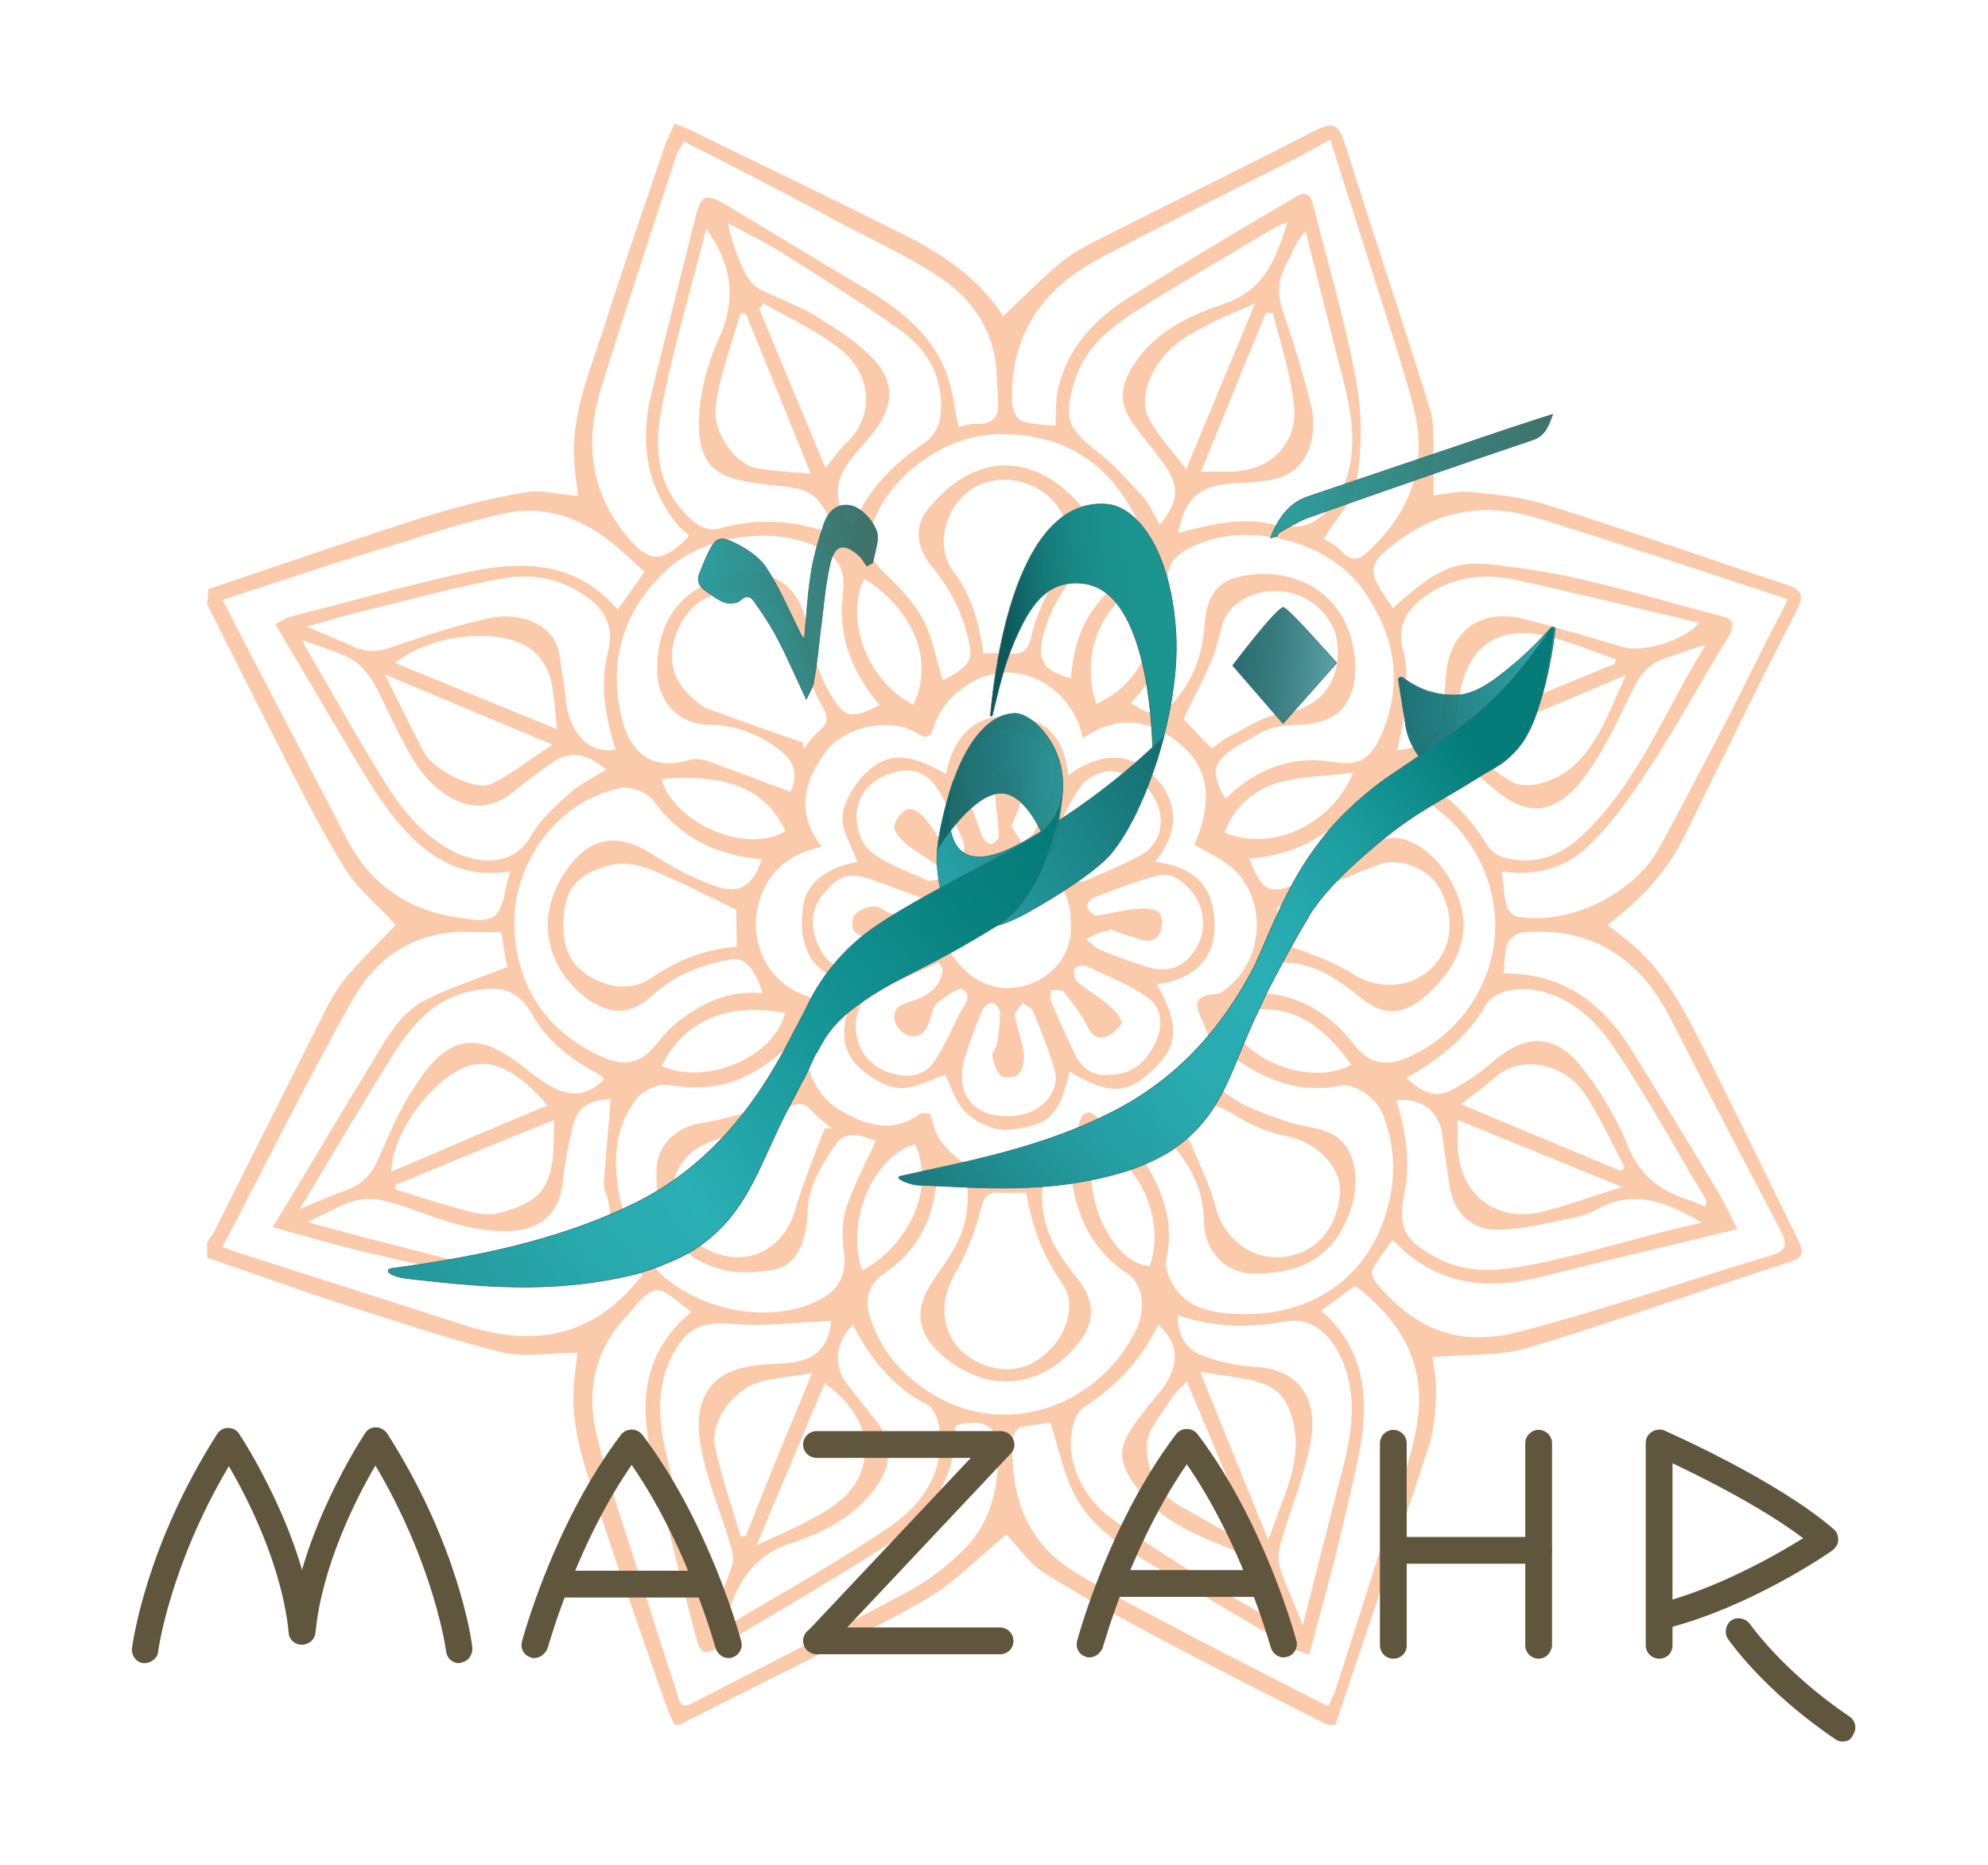 <?xml version="1.0" encoding="utf-8"?>
<!-- Generator: Adobe Illustrator 26.5.0, SVG Export Plug-In . SVG Version: 6.00 Build 0)  -->
<svg version="1.1" id="Layer_1" xmlns="http://www.w3.org/2000/svg" xmlns:xlink="http://www.w3.org/1999/xlink" x="0px" y="0px"
	 viewBox="0 0 311.9 292.6" style="enable-background:new 0 0 311.9 292.6;" xml:space="preserve">
<style type="text/css">
	.st0{fill:#FBCAAA;}
	.st1{fill:#5F563D;}
	.st2{opacity:0.95;fill:url(#SVGID_1_);stroke:#316E72;stroke-width:0.1;stroke-miterlimit:10;enable-background:new    ;}
	
		.st3{fill:url(#SVGID_00000084490823954755389110000000470796498596048316_);stroke:#316E72;stroke-width:0.1;stroke-miterlimit:10;}
	
		.st4{fill:url(#SVGID_00000092417183300073079690000017892652374039177869_);stroke:#316E72;stroke-width:0.1;stroke-miterlimit:10;}
	
		.st5{fill:url(#SVGID_00000098902181616881129790000017343532964028201125_);stroke:#316E72;stroke-width:0.1;stroke-miterlimit:10;}
	
		.st6{opacity:0.94;fill:url(#SVGID_00000052101414752346336360000015860709740283607698_);stroke:#256B71;stroke-width:0.1;stroke-miterlimit:10;enable-background:new    ;}
	
		.st7{fill:url(#SVGID_00000105388081640488736350000010930879709397109389_);stroke:#316E72;stroke-width:0.1;stroke-miterlimit:10;}
	
		.st8{fill:url(#SVGID_00000028295432863817806990000010468466989265256341_);stroke:#316E72;stroke-width:0.1;stroke-miterlimit:10;}
	
		.st9{opacity:0.95;fill:url(#SVGID_00000017506349902414017040000010245849829893764274_);stroke:#316E72;stroke-width:0.1;stroke-miterlimit:10;enable-background:new    ;}
	
		.st10{opacity:0.95;fill:url(#SVGID_00000131344209815917357400000014211686498457356951_);stroke:#316E72;stroke-width:0.1;stroke-miterlimit:10;enable-background:new    ;}
</style>
<g>
	<path class="st0" d="M148.4,121.4c1.3-6.3,5-9.9,11.7-8.9c4.7,0.7,7,4.1,7.5,9.1c4.8-3.4,9.5-4,13.6,0.3c3.8,4,3.8,8.7,0,13.3
		c5.1,0.6,8.5,2.9,9.2,7.8c0.9,6.6-2.2,10.5-8.9,11.4c3.6,6.4,3.4,9.6-0.6,13.4c-4,3.9-6.9,4-13.1,0.3c-1.7,7.6-3.7,8.4-9.3,9.1
		c-2.2,0.3-5.1-1-6.8-2.5c-1.7-1.5-2.4-4.2-3.4-6.1c-2.2,0.7-4.6,2.1-7,2.1c-2.1-0.1-4.4-1.4-6.1-2.9c-3.6-3-3.6-7.2-0.4-13.4
		c-7.3-1-9.7-5.5-8.8-12.3c0.5-3.5,3.6-6,8.5-6.9c-0.8-2.4-2.5-4.8-2.3-7.1c0.1-2.2,1.7-4.8,3.3-6.5
		C139.1,117.9,142.4,118,148.4,121.4 M168,144.6c0-5.8-3.9-9.6-9.6-9.8c-5.7-0.3-10.3,4.4-10.5,10.1c-0.1,5,5.1,10.2,10.1,10.1
		C163.4,155,168.5,150.8,168,144.6 M147.9,152c-0.2-0.3-0.4-0.6-0.6-1c-3.1,1.4-6.2,2.8-9.3,4.2c-2.9,1.3-4,3.7-3.7,6.6
		c0.4,3.3,2.3,5.6,5.4,6.5c2.5,0.8,5.2,0.7,6.9-1.8c1.5-2.3,2.7-4.9,3.9-7.4c0.6-1.3,2.3-2.8,0.5-3.9c-0.7-0.4-2.7,1.2-3.9,2.1
		c-0.5,0.3-0.7,1.1-0.9,1.8c-0.6,1.8-1.1,3.8-3.5,3.4c-0.9-0.2-2.1-1.4-2.3-2.3c-0.6-2.6,1.8-2.8,3.4-3.4
		C146,155.9,147.7,154.5,147.9,152 M158.7,129.6c0.6,0.9,1.2,1.9,1.7,2.9c0.8-0.9,1.8-1.6,2.2-2.6c1-2.2,1.5-4.6,2.5-6.7
		c1.3-2.7-0.2-5.8-2.4-7.4c-2.4-1.8-6.5-1.8-8.9-0.1c-2.6,1.9-3.6,4.5-2.6,7.4c0.9,2.7,1.9,5.4,2.9,8.1c0.2,0.5,0.9,1.2,1.3,1.2
		c0.5,0,1.3-0.8,1.3-1.2c0-1.9-0.4-3.9-0.5-5.8c-0.1-1.5,0-2.9-0.1-4.4c1.3,0.1,3.4-0.3,3.7,0.3c0.6,1.2,0.5,2.9,0.3,4.4
		C159.9,127,159.3,128.1,158.7,129.6 M164.2,133.6c1.5,1.4,2.6,1.6,3.6,0.1c1-1.6,2.1-3.2,3-4.9c1.3-2.4,2.6-3,4.2-1.3
		c0.7,0.7,1.4,2.1,1.1,2.7c-0.5,1-1.7,1.6-2.7,2.4c-1.6,1.2-3.3,2.2-4.8,3.5c-0.3,0.3-0.1,1.4,0.1,2c0.1,0.2,1.1,0.3,1.5,0.1
		c2.9-1.3,5.9-2.5,8.7-4c3-1.7,3.9-4.9,2.7-8c-1.3-3.2-4-4.9-7.1-5.2c-1.6-0.2-4,1-4.9,2.3C167.4,126.4,165.9,130.1,164.2,133.6
		 M174.1,145.7c-0.1,0.1-0.1,0.3-0.2,0.4c-0.3,0-0.6-0.1-0.9,0c-0.9,0.4-1.8,0.8-2.6,1.2c0.7,0.6,1.4,1.4,2.2,1.7
		c2.3,1,4.7,1.8,7.1,2.6c3.6,1.2,6.3,0.1,8.1-3.1c1.5-2.6,1.2-6.1-0.7-8.5c-1.5-1.8-3.3-3.3-5.7-2.6c-3.3,0.9-6.6,2.2-9.8,3.4
		c-0.5,0.2-1.2,1.1-1,1.5c0.2,0.6,1,1.4,1.5,1.3c2-0.2,3.9-0.8,5.9-1c1.3-0.1,2.9-0.2,3.8,0.5c0.6,0.5,0.7,2.5,0.1,3.4
		c-0.9,1.6-2.6,1.1-4.1,0.5C176.5,146.7,175.3,146.2,174.1,145.7 M158.3,175.1c4.7,0,8.3-3.7,7.1-7.5c-0.9-3-2.1-6-3.3-8.9
		c-0.2-0.6-1.1-0.9-1.6-1.4c-0.4,0.6-1.3,1.4-1.3,1.9c0.3,2,1.1,3.9,1.4,5.8c0.2,1.1-0.1,2.6-0.7,3.4c-0.4,0.6-2.3,0.8-2.8,0.4
		c-0.8-0.7-1.2-2-1.4-3.2c-0.1-0.5,0.6-1.2,0.7-1.8c0.3-1.6,0.5-3.3,0.5-5c0-0.5-0.8-1.5-1.2-1.5c-0.5,0-1.4,0.6-1.6,1.2
		c-1,2.3-1.8,4.7-2.6,7C149.6,171.3,152.4,175.2,158.3,175.1 M149.4,135.1l1.5-0.2c0.1-0.9,0.6-2,0.3-2.7c-0.9-2.4-2.2-4.7-3.3-7.1
		c-1.9-3.8-4.6-5.1-8.4-3.7c-2.9,1-4.9,3.3-5.1,6.2c-0.1,2,0.7,4.8,2.1,5.9c2.6,2.1,5.9,3.2,9,4.6c0.5,0.2,1.5,0,2-0.4
		c0.3-0.2,0.2-1.5-0.2-1.7c-1.6-1.3-3.4-2.2-5-3.5c-0.9-0.8-2.1-2-2-2.9c0.1-1,1.4-2.6,2.3-2.7c1-0.1,2.3,1.1,3,2.1
		C147,130.8,148.2,133,149.4,135.1 M146.4,141.5c-3.3-1.2-6.3-2.3-9.3-3.4c-3.8-1.3-5.3-1-7.9,2.1c-2,2.4-2.1,5.1-0.9,7.9
		c1.2,2.8,3.3,4.6,6.4,3.9c3.4-0.8,6.8-2.1,10.1-3.3c0.4-0.1,0.8-1.1,0.6-1.6c-0.1-0.4-0.9-1-1.4-1c-2.2,0.3-4.3,0.9-6.5,1.1
		c-1.1,0.1-2.5-0.3-3.4-1c-0.5-0.4-0.5-2.2,0-2.7c0.7-0.8,2-1.3,3.1-1.3c0.8-0.1,1.7,0.9,2.6,1.1
		C142.2,143.9,144.5,144.6,146.4,141.5 M174.1,168.6c3.6,0,6-2.1,7.5-5.8c1-2.6,0.3-5-1.5-6.3c-2.9-2.1-6.4-3.4-9.8-5
		c-0.4-0.2-1.6,0.1-1.7,0.5c-0.2,0.5-0.1,1.5,0.3,1.9c1.4,1.2,3.1,2.2,4.6,3.4c1,0.8,2.1,1.9,2.5,3c0.1,0.5-1.4,1.9-2.4,2.3
		c-1.9,0.7-2.6-0.8-3.4-2.3c-0.9-1.7-2.1-3.2-3.3-4.7c-0.3-0.4-1.3-0.2-2-0.3c0,0.6-0.3,1.3,0,1.8c1.2,2.8,2.4,5.5,3.7,8.2
		C169.7,167.6,171.5,168.9,174.1,168.6"/>
	<g>
		<path class="st0" d="M32.7,92.4c11.4-3.8,22.8-7.8,34.2-11.4c5.1-1.6,10.4-2.9,15.7-3.8c2.5-0.4,5.2,0.4,8.1,0.6
			c-0.3-2.2-0.5-3.8-0.6-5.5c-0.5-7.6,2.6-14.4,4.8-21.4c3-9.4,6.2-18.6,9.4-28c0.4-1.2,1-2.2,1.5-3.5c0.8,0.3,1.5,0.5,2.1,0.8
			c11.3,5.5,22.7,11,33.9,16.6c6.2,3.1,11.9,7,15.6,12.8c3.1-2.9,5.9-5.8,8.9-8.3c1.6-1.4,3.5-2.4,5.4-3.4
			c11.6-5.9,23.3-11.6,34.8-17.5c2.4-1.2,3.5-1,4.4,1.8c4.4,14,9.1,28,13.5,42.1c0.7,2.4,0.4,5.1,0.5,7.6c0.1,1.8,0,3.5,0,5.8
			c2.2-0.2,4.2-0.8,6.2-0.5c3.9,0.4,7.9,0.8,11.6,2c12.7,4,25.2,8.4,37.8,12.6c2.6,0.9,2.4,2,1.2,4.3c-5.9,11.5-11.5,23-17.2,34.6
			c-2.7,5.6-6.7,10.2-12.3,14.4c1.1,0.8,2.1,1.6,3.1,2.4c5.3,4.2,8.5,10.1,11.5,16c5.2,10.3,10.2,20.7,15.3,31
			c0.9,1.9,0.9,2.8-1.4,3.5c-13.7,4.4-27.2,9.3-40.9,13.4c-4.6,1.4-9.7,1-15,1.5c0.1,1.4,0.6,3.7,0.5,5.9c-0.1,2.7-0.3,5.5-1.1,8
			c-4.8,14.6-9.8,29.2-14.7,43.8h-1.2c-8.1-4.1-16.2-8.2-24.2-12.4c-6.8-3.6-13.6-7.3-20.2-11.4c-2.5-1.6-4.3-4.3-6-6.1
			c-4.1,3.4-7.6,7-11.7,9.6c-5.5,3.4-11.4,6.1-17.2,9c-7.5,3.8-15,7.5-22.5,11.3h-0.6c-0.5-0.9-1-1.8-1.3-2.8
			c-3.5-10.1-7.1-20.1-10.4-30.3c-2.1-6.4-4.6-12.8-4.2-19.7c0.1-1.9,0.4-3.7,0.6-5.6c-4.3,0-8.4,0.8-12-0.1
			c-8.4-2.1-16.6-4.9-24.8-7.5c-7.1-2.3-14.2-4.9-21.3-7.3v-2.4c0.4-0.6,0.9-1.2,1.2-1.9c5.7-11.3,11.4-22.7,17.1-34
			c1-2.1,2.2-4.1,3.7-5.9c2.4-2.8,5-5.3,7.6-8c-2.8-3.1-6.1-5.7-8.2-9.2c-3.9-6.4-7.3-13.2-10.7-19.9c-3.6-7-7.1-14.1-10.7-21.2
			L32.7,92.4L32.7,92.4z M128.9,132.8c-3.9,1-6.6,2.4-8.6,5.8c-3.9,6.9-0.9,15.5,6.7,17.8c0.5,0.2,1,1.8,0.8,2.5
			c-0.2,1.2-1.5,2.2-1.5,3.3c-0.2,4.8,1.3,9.4,5.4,11.9c3.7,2.2,8.2,3.9,12.5,0.7c0.4-0.3,1.3-0.1,1.7-0.1c0.6,1.6,0.8,3.1,1.6,4.2
			c3.1,4.1,7.5,6.1,12.5,5.1c4.2-0.9,8.2-2.8,9.3-7.7c0.3-1.5,1.3-2.3,2.4-1.4c2.8,2.4,5.9,1.6,8.9,0.9c6-1.4,10.9-9.7,8.4-14.9
			c-1.5-3.1-2.2-4.7,2-5c0.4,0,0.7-0.3,1-0.5c6.1-4.3,7-13.7,1.7-18.9c-1.7-1.7-4.2-2.7-6.3-4c2.8-6.5,2.4-11.6-1.8-15.4
			c-4.7-4.2-10.1-5.2-15.7-1.3c-1.2-5.8-6-10-11.4-10.3c-5-0.3-10.6,3.7-12,8.6c-0.5,1.5-1.2,1.9-2.5,1c-4.3-2.8-11.9-1.1-14.7,3.2
			C126.1,122.8,124.8,127.5,128.9,132.8 M207.7,84.5c0.7,0.5,1.9,1,2.7,1.9c1.7,1.9,3,1.4,4.6-0.2c6.1-5.9,8.9-12.9,7-21.3
			c-0.8-3.5-1.9-6.9-2.9-10.3c-3.4-10.7-6.8-21.4-10.4-32.7c-2,1.1-3.6,2-5.3,2.9c-10.3,5.2-20.6,10.3-30.8,15.7
			c-9.1,4.8-14.2,12.1-13.8,22.7c0,1,0.7,2.5,1.4,2.8c1.6,0.6,3.5,0.6,5.4,0.8c0.1-2.1,0-4,0.4-5.8c1.5-6.5,5.7-10.9,11.1-14.3
			c8.7-5.5,17.5-10.7,26.3-15.9c1.7-1,2.3,0,2.7,1.6c2.3,9.2,5,18.2,6.7,27.5c0.9,5,0.9,10.3,0.1,15.3
			C212.4,78.5,209.7,81.3,207.7,84.5 M280.5,94c-13.4-4.4-26.3-8.7-39.2-12.7c-7.7-2.4-15-1.5-21.7,3.4c-4.9,3.6-5.3,4.7-1.8,9.6
			c0.3,0.4,0.5,0.7,0.7,1.1c8.9-8,11-7.5,19.8-6.3c10.8,1.4,21.4,4.9,32,7.6c1.8,0.5,1.9,1.6,0.8,3.3c-4.2,6.8-8,13.9-12.4,20.6
			c-2.8,4.3-5.8,8.6-9.5,12.1c-3.5,3.5-8.4,4.8-13.6,4c0.3,2.1,0.3,3.8,0.8,5.5c0.2,0.6,1,1.5,1.7,1.6c8.2,1.4,18.3-3.6,22.3-10.9
			c3.5-6.5,6.9-13,10.3-19.5c2.6-5.1,5.1-10.2,7.7-15.3C279.1,96.8,279.8,95.5,280.5,94 M205.4,259.6c-1.2-0.5-1.8-0.6-2.4-0.9
			c-7.4-4.4-14.8-8.7-22.2-13.2c-4.8-2.9-9.7-6-12.3-11.2c-1.7-3.3-2.4-7.1-3.7-11.1c-1.1,0.2-3,0.3-4.7,0.7c-0.5,0.1-1.2,1-1.2,1.6
			c-0.5,8.6,1.8,16.1,9.4,20.9c6,3.8,12.3,6.9,18.5,10.2c7.1,3.7,14.2,7.3,21.6,11.1c0.5-1.2,1-2.1,1.3-3.1
			c2.8-8.7,5.6-17.4,8.3-26.2c1.7-5.4,3.9-10.8,4.5-16.4c1-8.5-3.1-15.2-9.9-20.3c-1.7,1.2-3.4,2.5-5.3,3.9c7,6.2,7.6,14.1,5.9,22.5
			c-1.1,5.4-2.4,10.7-3.7,16.1C208.2,249.3,206.8,254.3,205.4,259.6 M34.9,94.1c6.6,12.8,13.1,25.1,19.5,37.5
			c3.7,7.1,9.5,11.1,17.2,12.3c6.2,1,6.8,0.5,8-5.6c0.1-0.4,0.2-0.8,0.5-1.6c-8,1.3-13.5-2.6-18-8.1c-2.6-3.2-4.7-6.8-6.9-10.4
			c-4-6.7-7.9-13.4-12-20.3c1-0.5,1.7-1,2.5-1.2c9.1-2.3,18.2-4.9,27.4-6.9c8.7-1.9,17.1-1.9,23.8,5.8c1.4-1.9,2.7-3.7,4.2-5.9
			c-2-1.8-3.8-3.6-5.8-5.1c-4.7-3.6-10.2-5.3-16-4.1c-5.9,1.3-11.7,3.1-17.5,5C53,88.1,44.2,91.1,34.9,94.1 M107.3,22.2
			c-0.5,0.9-0.9,1.4-1.1,1.9c-4,12.3-8.1,24.5-11.9,36.8c-2.3,7.5-2,14.8,2.8,21.6c4.2,5.8,6.4,6.3,10.8,1.8
			c0.1-0.1,0.2-0.3,0.2-0.3c-0.7-0.6-1.4-1.2-1.9-1.8c-4.9-6.1-5.8-13.1-4-20.5c2.3-9.1,4.5-18.1,6.8-27.2c1-4.1,1.6-4.3,5.2-2.2
			c7.1,4.3,14.2,8.6,21.3,12.8c5.5,3.3,10.5,7.1,12.9,13.2c1.1,2.7,1.3,5.7,2,8.7c0.9-0.2,1.8-0.6,2.8-0.5c2.1,0.1,3.4-0.7,3.4-2.9
			c0-1.4-0.2-2.8-0.2-4.2c-0.1-7-3.5-12.3-9.1-16c-5-3.3-10.5-5.8-15.8-8.6C123.6,30.5,115.6,26.4,107.3,22.2 M42.8,192.5
			c5.3-8.7,10.1-16.9,15-24.9c2.5-4,4.6-8.6,9.1-10.8c4-2,8.4-3.4,12.7-5.1c-0.3-1.3-0.6-3.4-1-5.5c-1.6,0-2.9,0.1-4.1,0
			c-8.6-0.5-15.1,3.4-19.1,10.5c-7.2,12.7-13.6,25.8-20.5,38.9c0.9,0.3,1.7,0.7,2.5,0.9c11.7,3.8,23.5,7.5,35.2,11.3
			c11.9,3.9,21,1.5,28.2-7.8c-0.8-1.2-1.7-2.5-2.4-3.8c-1-1.8-1.9-1.8-3.3-0.3c-5.1,5.6-11.6,6.2-18.5,4.8
			c-6.3-1.3-12.6-2.7-18.9-4.2C52.9,195.4,48.2,194,42.8,192.5 M108.5,205.8c-2-1.3-4-3.6-5.6-3.4c-1.8,0.3-3.4,2.8-4.9,4.4
			c-4.8,5.2-6,11.6-4.4,18.2c1.7,7.3,4.3,14.4,6.5,21.5c2,6.3,4,12.7,6.1,19c0.3,1,0.4,2.8,2.4,1.7c11.3-5.9,22.8-11.6,34-17.6
			c3.1-1.7,6-3.9,8.5-6.4c3.8-3.7,5.3-8.5,5.5-13.9c0.3-5.2-1.3-7-6.7-5.7c0.2,8.4-4.1,14.4-10.8,18.8c-8.3,5.4-17,10.3-25.5,15.5
			c-3.2,2-3.7,1.8-4.6-1.8c-1.4-5.4-2.8-10.8-4.1-16.2c-1.3-5.4-2.9-10.9-3.5-16.4C100.7,216.7,102.7,210.5,108.5,205.8
			 M218.5,194.5c-1.2,1.7-2.3,3-3.1,4.5c-0.3,0.5,0,1.6,0.3,2c6,7.2,12.6,10.5,22.7,7.9c13.2-3.4,26.1-8,39.3-11.9
			c2.7-0.8,2.8-1.8,1.6-4.1c-5.8-11-11.6-22.1-17.3-33.3c-4.6-9.1-12.3-14.4-23.3-13.3c-0.8,0.1-1.9,1-2.2,1.7
			c-0.5,1.4-0.4,3-0.6,4.7c9.1-0.1,15.4,4.5,20,11.9c4.6,7.4,9.1,14.8,13.6,22.3c1.1,1.8,1.9,3.7,3.1,5.9
			c-10.6,2.6-20.5,4.9-30.4,7.4C233.3,202.5,225.3,201.7,218.5,194.5 M147.7,183.2c-0.3,0.9-0.7,1.8-0.8,2.7
			c-0.7,5.8-3.2,10.5-8.1,13.8c-2.5,1.7-3.2,4.1-2.3,6.9c1.4,4.4,3.9,7.8,7.6,10.6c12.3,9.4,28.1,3.8,34.1-8.5
			c1.7-3.4,1.1-7.3-1.3-8.9c-5.9-3.9-8.4-9.7-8.9-16.5c-4.5,1.4-4.9,2.6-4.3,6.9c0.6,4.3,3,7.4,5.5,10.6c2.4,3,2.6,6.2,0.6,9.1
			c-5.5,7.7-14.2,9-21.4,3.2c-4.7-3.8-5.2-7.7-1.7-12.7c2.3-3.2,4.6-6.4,5-10.6C152.1,185.7,152,185,147.7,183.2 M123.3,164.5
			c-6.8,6-12,6.7-18.6,5.7c-1.4-0.2-3.6,0.8-4.6,1.9c-2.8,3.3-3.7,7.6-3.4,11.7c0.3,5,1.9,9.7,5.1,13.9c5.6,7.6,19.1,10.7,27.3,5.9
			c2.9-1.7,3.7-4.1,3.3-7.3c-0.3-2.2-0.3-4.6,0.3-6.6c1.2-3.7,3.1-7.2,4.7-10.7c-3-1.3-5-1.3-6.3,0.5c-2.2,3.3-4.3,6.5-4.4,10.8
			c-0.2,5.5-2.3,8.6-6,9c-2.2,0.3-4.6,0.5-6.8,0c-3.4-0.8-6.5-2.3-8.5-5.5c-2.1-3.2-2.5-6.6-2.4-10.3c0.1-3.9,3.1-6.7,6.9-7.3
			c3.7-0.6,7.4-1.6,10.7-3.2C125,171.1,125.2,169.6,123.3,164.5 M119.7,155.8c-1.5-4.2-2.9-5.6-5-5.3c-4.6,0.8-8.8,2.4-12.4,5.7
			c-3.2,2.9-6.1,3-9.4,1c-5.9-3.8-9.7-11.8-4.5-20c3.8-6,8.5-6.9,14.4-2.9c2.9,1.9,6.1,3.5,9.4,4.7c3.9,1.4,6-0.1,7.3-4.2
			c-7-0.6-12.7-3.3-17-9.2c-0.9-1.3-3.5-2.3-5.1-2c-10.8,2.3-17.1,12.7-16.7,22c0.4,9.3,5.1,16.4,14,20.3c2.7,1.2,5.3,1.1,7.5-1.2
			c1.4-1.6,2.7-3.4,4.4-4.6C110.4,157.2,114.5,155.3,119.7,155.8 M147.9,106.7c3.7-1.8,4.6-3,4.3-5c-0.8-4.8-2.8-8.9-5.9-12.7
			c-2.7-3.3-2.8-6.5-0.8-9c6.9-8.7,16.1-9.5,23.7-1.1c2.5,2.8,2.6,6.1,0.6,9.3c-1.9,2.9-4.1,5.7-5.3,8.9c-2.3,6.1-1.3,8,3.5,9.3
			c0.7-7.3,2.7-11,8.3-15.9c3.2-2.7,4-5.1,2-9.2c-4.5-8.9-11.6-13.3-21.6-13.2c-8.4,0.1-17.3,6.5-19.9,14.4
			c-1.1,3.5-0.3,5.3,2.4,7.8c2.2,2.1,4.4,4.5,5.8,7.2C146.4,100.3,146.9,103.6,147.9,106.7 M192.1,164.8c-2.1,4.6-2,5.5,2.3,8.1
			c2.3,1.3,4.9,2.1,7.4,3c2.6,0.9,5.7,0.9,7.8,2.4c3.5,2.3,3.9,8,1.8,12.8c-2.7,6.4-7.6,8.6-14.4,8.7c-5.1,0.1-8.1-4.1-8.1-8
			c0-3.9-1.3-7.4-3.6-10.5c-2.4-3.4-3.9-3.8-7.6-1.7c3.9,5.3,6.8,10.9,5.3,18c-0.3,1.2,0.4,2.9,1.1,4.1c2.3,3.7,6.4,4.3,10.1,4.4
			c9.2,0.5,18.4-3.7,22.4-13.4c2.4-5.9,2.7-11.9,0.4-17.8c-1-2.7-4.5-5-6.7-4.6C203.4,171.7,197.6,169.1,192.1,164.8 M138,110.6
			c-4.2-5-6.5-10.5-5.8-17c0.5-4.1-0.3-6-4-7.8c-7.1-3.4-18-1.7-23.7,3.7c-6.5,6.1-8.9,13.6-7.2,22.1c1,5.3,4,9.7,10.9,7.6
			c0.8-0.2,1.8-0.1,2.6,0.1c4.4,1.6,8.7,3.2,13.2,4.9c1.1-2.1,1-4.4-1.5-6.4c-3.3-2.6-7-4.1-11.2-4.1c-5.3-0.1-8.1-4.1-8.2-8.3
			c-0.1-8.2,3.9-13.6,12.4-15.3c5.5-1.1,9.8,1.9,10.9,7.2c0.8,3.8,1.7,7.8,3.6,11.1C132.4,112.6,133.3,113,138,110.6 M196.1,155.7
			c6.8-0.1,12.2,2.8,16.3,8.1c2.4,3.2,5.1,3.4,7.9,2.3c8.1-3.2,13.5-10.9,14.2-19c0.9-10.5-5.8-19.7-13.5-22.7
			c-1.7-0.7-4-0.9-5.7-0.4c-1.5,0.5-2.6,2.3-3.9,3.6c-4.2,4.4-9.3,6.6-15.4,7.1c1.8,4.6,2.8,5.5,6.3,4.4c3.3-1,6.6-2.6,9.6-4.4
			c2.6-1.6,4.8-3.9,8.1-3.1c5.8,1.5,10.4,9.4,9.5,15.1c-0.6,3.9-2.9,6.9-5.8,9.5c-3.3,3-6.6,3.3-10.1,0.4c-3.6-2.9-7.2-5.5-12.1-5.6
			C198.3,150.8,196.7,151.8,196.1,155.7 M177.4,110.3c3.9,2.5,5.1,2.1,7.7-1.3c2.5-3.3,3.6-6.9,3.9-11c0.2-3.2,1.2-6.4,4.9-7.4
			c8.3-2.2,18,1.9,18.7,13.3c0.3,5.8-2.2,9.7-9,9.8c-2.1,0-4.4,0.4-6.1,1.4c-6,3.4-8.6,4.5-5.3,10.1c0.2-0.1,0.4-0.2,0.5-0.3
			c4.6-4.3,9.9-6.4,16.3-5.4c4.1,0.7,6-0.3,7.7-4.2c3.5-8.1,2.2-15.6-2.8-22.7c-5.4-7.7-17.2-10.4-25-7.6c-5.5,2-6.4,3.9-5.4,9.8
			c0.2,1.1,0,2.3-0.2,3.5C182.6,102.8,180.8,106.8,177.4,110.3 M96.6,117.6c-1.7-5.2-2.5-10.2-1.2-15.4c0.8-3.2,0-5.9-2.6-8
			c-4.2-3.4-9.1-4.4-14.3-3.4c-6.6,1.2-13.1,3-19.7,4.6c-3.4,0.8-6.8,1.8-10.7,2.9c2.8,1.2,4.9,2,7,3c1.9,0.9,3.7,1.1,5.8,0.4
			c5.4-1.8,10.8-3.7,16.3-4.8c3.9-0.8,9.9,0.7,10.6,6c0.3,2.4,0.8,4.8,1,7.1C89.2,114.2,91.9,118.4,96.6,117.6 M204.4,254.9
			c2.2-8.6,4.1-16.2,6.1-23.9c1.5-5.7,2.5-11.4,0.3-17.1c-1.5-3.7-4.3-7.4-9.1-6.6c-5.7,1-11.3,1-16.9-1c-0.1,3.1,1.2,5.3,3.7,6.3
			c2.6,1,5.4,1.6,8.1,1.8c7.3,0.3,10.3,5,9,12c-1,5.2-3.1,10.3-4.6,15.4c-0.4,1.3-0.6,2.9-0.2,4.1
			C201.7,248.7,203,251.3,204.4,254.9 M130.4,207.2c-5.1,0.2-10.2,0.9-15.1,0.5c-4.8-0.4-7.3,0.3-9.6,4.5
			c-2.7,4.9-2.5,10.2-1.3,15.3c2,8.8,4.2,17.6,6.4,26.4c0.3,0,0.5,0,0.8,0c1.1-2.8,2.4-5.6,3.3-8.5c0.3-1-0.1-2.3-0.4-3.4
			c-1.5-5-3.6-9.8-4.5-14.9c-1.2-6.2,0.4-11.1,6.7-12.6c2.2-0.5,4.6-0.5,7-0.7C128,213.4,130,211.3,130.4,207.2 M47,189.7
			c3-1.3,5.3-2.3,7.6-3.1c2.3-0.9,3.7-2.4,4.7-4.7c1.8-4,3.5-8.2,6-11.8c2.3-3.4,5.2-7.2,10-6.4c2.6,0.5,5.2,2.4,7.4,4.1
			c4.6,3.8,8.3,5.3,12,1.6c-0.1-0.2-0.1-0.4-0.2-0.5c-0.5-0.3-1-0.7-1.5-0.9c-3.9-2.2-7.4-5-9.6-9c-2.7-4.7-6.3-4.2-10-3.4
			c-5.5,1.3-8.9,5.4-11.7,9.8C56.8,173.2,52.2,181.1,47,189.7 M182,82.3c2.8-3.5,3.1-5.8,0.9-9.1c-1.4-2.1-3.1-4-4.6-6
			c-2.7-3.4-2.8-6.2-0.6-9.7c3.4-5.5,8.9-8,14.5-9.9c6.3-2.2,8-7.1,9.8-12.8c-1.1,0.5-1.8,0.8-2.5,1.2c-7,4.2-14.1,8.3-21.1,12.7
			c-4.3,2.7-8.2,5.9-9.8,11.1c-1.8,5.7-1.1,7.5,3.5,11c2.6,2,4.8,4.5,7,6.9C180.3,78.9,181,80.7,182,82.3 M267.6,189.3
			c0-0.5,0.2-0.8,0.1-1c-4.8-8-9.3-16.3-14.5-24c-2.7-4-6.3-7.5-11.4-8.8c-3.4-0.8-7.3-0.2-8.7,2.2c-3,5.1-7.4,8.6-12.5,11.4
			c3.1,2.7,4.9,3.2,7.7,1.6c1.9-1.1,3.8-2.3,5.5-3.8c5.2-4.6,9.8-5,14.1,0.2c3.1,3.8,5.7,8.3,7.6,12.9c1.9,4.6,5.2,6.9,9.6,8.3
			C265.8,188.5,266.6,188.9,267.6,189.3 M219.2,117.7c4.6-0.6,6.2-1.8,7-5.8c0.3-1.7,0.5-3.4,0.6-5.2c0.3-7.4,5.2-11.4,12.3-9.6
			c5.2,1.3,10.4,2.9,15.5,4.4c3.1,0.9,9.5-0.9,12-3.8c-9.8-2.3-19.4-4.7-29.1-6.8c-4.7-1-9.4-0.4-13.4,2.3c-3,2-5.2,4.6-3.9,9.1
			c0.8,2.9,0.3,6.3,0.1,9.5C220.2,113.7,219.6,115.6,219.2,117.7 M184.9,83.6c0.9-0.2,1.4-0.4,1.9-0.5c4.1-1,8.2-1.9,12.6-0.9
			c2,0.5,4.7,0.7,6.4-0.2c2.9-1.6,4.8-4.5,5.7-7.8c1.5-5.6,0.2-11-1.2-16.3c-1.8-7.2-3.7-14.5-5.5-21.7c-1.6,2-2.4,4.1-3.4,6.1
			c-1,2.2-0.9,4.3-0.1,6.6c1.7,5,3.3,10.1,4.5,15.2c0.9,4.2-0.5,9.4-5,10.8c-2.2,0.7-4.6,0.8-6.9,0.9
			C188.4,76,185.8,78.1,184.9,83.6 M181.7,207.8c-2.6,5.5-6.6,9.7-11.7,13c-0.8,0.5-1.4,1.7-1.6,2.7c-1.6,5.5,1.7,11.5,5.7,14.5
			c5.4,4,11.2,7.5,16.9,11.1c3.5,2.2,7.2,4.1,11.2,6.4c-0.8-2.2-1.3-3.8-1.9-5.4c-1.2-3.3-3.1-5.5-6.7-6.9c-5.3-2.2-11-4.2-14.7-9.1
			c-3.3-4.3-3.9-6.5-0.9-10.7c1.4-2,3-3.8,4.5-5.7C184.5,214.8,185.6,211.2,181.7,207.8 M133.9,82.5c2.3-6.1,6.6-9.9,11.5-13.3
			c1-0.7,1.9-2.3,2.1-3.6c0.8-6-1.8-10.7-6.5-14c-5.8-4.1-11.9-7.9-17.9-11.7c-2.9-1.8-5.9-3.3-8.9-4.9c0.6,2.9,1.5,5.4,2.7,7.8
			c0.5,1,1.3,2,2.2,2.5c2.8,1.5,5.9,2.5,8.6,4.1c3.2,2,6.5,4,9.1,6.7c3.6,3.6,3.5,7.4,0.4,11.5c-1,1.3-2.1,2.5-3.2,3.8
			C130.7,75.3,130.5,79.1,133.9,82.5 M220,121.1c6.1,2.3,10.2,6.4,13.4,11.6c0.5,0.7,1.4,1.4,2.2,1.7c5.1,1.6,9.4-0.2,12.9-3.6
			c8.7-8.3,12.8-19.6,19.1-29.6c-2.2,0.5-4.2,1.4-6.2,2c-2.6,0.8-4,2.5-5.2,4.9c-2.3,4.7-4.5,9.7-7.7,13.9
			c-3.4,4.5-7.5,6.7-12.9,2.7c-1.2-0.9-2.4-1.9-3.6-3C227.7,117.7,224.9,117.4,220,121.1 M47.5,100.4c0.3,0.7,0.3,1,0.5,1.2
			c4.1,7,8,14.1,12.3,21c2.9,4.6,6.3,8.9,11.5,11.3c4,1.8,9.1,1.7,11.6-2.9c1.4-2.5,3.7-4.5,5.9-6.5c1.7-1.5,3.8-2.5,5.8-3.8
			c-2.8-2.3-5.4-3.2-8.4-1.1c-2,1.4-4.1,2.9-6,4.5c-3.4,2.8-6.9,3-10.5,0.7c-4.4-2.7-6.3-7.2-8.5-11.5c-1.6-3.1-2.8-6.6-5.2-8.9
			C54.3,102.4,50.8,101.8,47.5,100.4 M267,191.8c-5.6-3.3-10.9-5.4-16.8-1.9c-1.4,0.8-3.1,1.1-4.7,1.4c-3.3,0.7-6.6,1.5-10,1.6
			c-4.6,0.2-7.4-2.5-8.1-7c-0.4-2.8-0.8-5.6-1.2-8.3c-0.5-3.3-3.5-5.5-7.1-5c1.4,4.9,2.3,9.7,1.2,14.8c-1.1,5.3,0.3,7.4,5.1,9.9
			c4.6,2.5,9.6,2.1,14.3,1.2c7.5-1.4,14.8-3.6,22.1-5.5C263.5,192.6,265.2,192.2,267,191.8 M130.4,83.7c0.3-0.2,0.6-0.5,0.8-0.7
			c-1.3-1.9-2.2-4.4-4-5.5c-1.9-1.2-4.6-1.2-7-1.5c-6.9-0.8-11-2-10.5-10.7c0.2-4.1,1.3-8.3,3-12c2.9-6.3,2.2-11.8-1.9-17.4
			c-2.4,9.5-5.2,18.8-7,28.2c-1,5.1-1,10.8,2.8,15.4c1.6,2,3.7,4.1,6.3,3.4C118.9,81.2,124.7,81.6,130.4,83.7 M133.8,207.8
			c-2.9,3-3.1,6.6-0.7,9.6c1.5,1.9,3,3.8,4.5,5.7c1.7,2.2,2.7,5.9,0.3,9.5c-3.3,5-8.3,7.7-13.6,9.4c-6.6,2.1-9,6.9-10.6,13
			c0.4-0.1,0.7-0.1,0.9-0.3c8.3-4.9,16.7-9.6,24.7-15c3.6-2.4,6.8-5.7,7.9-10.5c0.7-3.3,0.3-7.8-1.8-8.9
			C140.1,217.6,136.6,213.2,133.8,207.8 M48.2,191.7c4.8,1.3,8.8,2.4,12.8,3.4c7.9,1.9,15.6,4.7,24,3.9c3.9-0.4,7-2.1,9.5-5.3
			c1.9-2.4,1.2-4.6,0.4-7c-0.2-0.6-0.2-1.4-0.1-2c0.3-4.1,0.7-8.1,1-12.3c-2.5,0.1-5,0.8-5.8,3.8c-0.8,3.1-1.4,6.2-1.7,9.3
			c-0.6,4.8-3.4,7.4-8.2,7.6c-5.1,0.2-9.7-1.3-14.4-3c-2.8-1-5.8-2.2-8.5-2C54.4,188.3,51.7,190.2,48.2,191.7 M161,187.1
			c-1.5,0-2.8,0.1-4.1,0c-1.8-0.1-2.5,0.4-3,2.5c-0.9,3.6-2.3,7.1-4.1,10.3c-3.2,5.4-1.6,11.6,4.1,14c4,1.7,8.1,1.1,11.4-2.8
			c2.3-2.7,3.4-6.9,1.4-9.7C163.7,197.2,161.9,192.5,161,187.1 M126,116.5c0,0.3,0.1,0.7,0.1,1c0.8-1,1.5-2.1,2.5-2.9
			c1.5-1.3,1.3-2.2,0.3-4c-1.9-3.4-3.1-7.2-4.5-10.8c-0.3-0.7-0.3-1.6-0.7-2.2c-2.1-3.1-4.9-5-8.9-4.8c-4.5,0.3-7.3,2.7-8.8,6.9
			c-1.3,3.8-0.4,7.1,2.5,9.7c0.8,0.7,1.6,1.4,2.6,1.8C116.2,113.1,121.1,114.8,126,116.5 M190.1,117.4c0.9-0.6,1.7-1.3,2.6-1.8
			c2.7-1.3,5.3-3.2,8.1-3.6c6.8-0.8,9.9-5.7,8.9-11.8c-0.6-3.5-3.9-6.6-7.7-7.3c-4.9-0.9-9,1.6-10.1,4.7c-0.6,1.8-0.9,3.7-1.6,5.5
			c-1.4,3.3-3.1,6.5-4.6,9.7C187.1,114.3,188.5,115.8,190.1,117.4 M115.5,142.7c-4.7-2.3-9-4.5-13.4-6.3c-1.9-0.8-4.4-1.2-6.3-0.7
			c-5.8,1.5-7.5,4.2-7.4,10.1c0.1,3.5,1.6,6.1,4.7,7.7c3,1.6,6.3,1.8,9.1-0.1c4.1-2.8,8.4-4.5,13.4-4.9L115.5,142.7L115.5,142.7z
			 M154.3,102.5c1.4,0,2.8-0.1,4.1,0c2.4,0.3,3-0.8,3.5-3c0.7-3,2.1-5.9,3.6-8.7c1.9-3.5,3-6.8,0.9-10.6c-2.5-4.5-9-6.4-13.6-3.7
			c-4.4,2.6-6.3,9.2-3.2,13.2C152.5,93.5,153.6,97.7,154.3,102.5 M129.4,177c0.4,0,0.7,0,1.1,0c-1-0.8-2.1-1.6-2.9-2.5
			c-1.4-1.7-2.5-1.6-4.4-0.5c-3,1.7-6.2,2.8-9.4,4.2c-1.6,0.7-3.5,1.2-4.8,2.2c-3.4,2.5-4.3,6.6-2.7,10.6c1.6,3.9,5.8,6.5,10.2,6.2
			c3.8-0.3,6.9-3.1,8.1-6.9C125.9,185.8,127.7,181.4,129.4,177 M200.3,147.6c4.3,1.8,8.4,2.9,11.8,5.1c4.3,2.8,10,2.4,13.3-1.7
			c2.5-3.1,2.8-7.7,0.3-11.9c-1.6-2.8-6.1-4.7-9.3-3.5c-5.3,2-10.5,4.4-16,6.8L200.3,147.6L200.3,147.6z M185.5,177.4
			c0.5,0.7,1,1.3,1.4,2.1c1.3,3.3,3,6.5,3.8,9.8c1.2,4.8,5.4,8.3,10.4,7.9c5.6-0.5,8.6-4.7,9.1-9.7c0.5-4.3-3.6-8.3-8.1-9.2
			c-2.5-0.5-5-1.4-7.2-2.7c-4.8-2.8-4.7-3-8.6,1.1C186,176.8,185.9,177,185.5,177.4 M196.2,242.3c0.2-0.1,0.4-0.3,0.6-0.4
			c-3.5-8.4-7.1-16.8-10.6-25.2c-1.1,1.2-2,1.9-2.6,2.9c-1.4,2.4-3.7,4.8-3.7,7.2c0,3.8,1.6,7.5,5.5,9.6
			C188.9,238.4,192.5,240.4,196.2,242.3 M127.4,215.4c-2.9,0.5-5.4,0.7-7.9,1.3c-4.2,1-8.2,6.2-7.3,10.3c1,4.7,2.6,9.3,4,14
			c0.3,0,0.5,0,0.8,0C120.3,232.5,123.8,224.1,127.4,215.4 M118.7,242.4c3.4-1.6,6.1-2.7,8.6-4.1c3.2-1.7,6.4-3.7,7.8-7.4
			c1.8-5.1-0.2-9.9-5.7-13.9C125.9,225.2,122.5,233.4,118.7,242.4 M199,241.6c2-6.1,4.8-11,4.2-16.7c-0.4-3.2-1.5-6.5-4.7-7.7
			c-3-1.2-6.5-1.3-10.2-2C191.9,224.2,195.3,232.5,199,241.6 M186.1,73.6c3.7-8.9,7.1-17.1,10.8-26c-2.6,1.2-4.5,1.9-6.3,2.8
			c-1.8,0.9-3.6,1.8-5.3,3c-4.2,2.8-6.9,8.7-5.1,12.1C181.6,68.3,183.8,70.6,186.1,73.6 M255.1,105.9c-8.9,3.8-17.1,7.2-25.5,10.7
			c0.7,0.7,1,1.2,1.4,1.5c2,1.5,3.9,3.2,6.1,4.5c2.3,1.4,6.9,0.1,9.6-2.3C250.9,116.6,252.5,111.4,255.1,105.9 M228.7,175.7
			c0,1.5,0,2.7,0,3.9c0.2,7.8,6,12.4,13.7,10.4c3.8-1,7.6-2.4,12.1-3.8C245.4,182.5,237.1,179.1,228.7,175.7 M119.8,47.6
			c-0.2,0.3-0.4,0.6-0.7,0.8c3.4,8.3,6.9,16.5,10.4,25c1.1-1.3,1.9-2.5,2.9-3.5c5.4-5,3.9-11.4-0.3-14.9
			C128.5,52,123.9,50,119.8,47.6 M60.4,105.8c2.2,4.4,4.1,8.4,6.1,12.2c1.5,2.8,8.1,6.1,10.5,5c3.2-1.5,6-3.8,9.7-6.2
			C77.5,113,69.2,109.5,60.4,105.8 M62,185.9c0,0.2,0.1,0.5,0.1,0.7c3.8,1.2,7.5,2.4,11.3,3.4c1.5,0.4,3.3,0.7,4.8,0.3
			c8.2-2,8.8-5.5,8.7-14.6C78.5,179.1,70.2,182.5,62,185.9 M85.9,173.4c-4.4-5.2-8.4-7.2-12-6.3c-5.5,1.4-12.4,10.3-12.5,16.7
			C69.6,180.3,77.7,176.8,85.9,173.4 M87.4,114.4c-0.4-3.2-0.4-5.8-1.1-8.2c-0.5-1.6-1.6-3.4-2.9-4.3c-5-3.7-15.9-2.4-21.4,2.1
			C70.3,107.4,78.6,110.8,87.4,114.4 M199.7,49.1c-0.4,0-0.7,0-1.1,0c-3.4,8.2-6.7,16.5-10.2,24.9c1.8,0,3.2,0,4.6,0
			c6.9-0.1,10.7-5,10-10.5C202.5,58.6,200.9,53.9,199.7,49.1 M253.4,104.1c0-0.2,0-0.5,0.1-0.7c-3.9-1.3-7.7-3-11.7-3.8
			c-6.8-1.3-11.2,1.8-12.6,8.4c-0.4,2-0.6,4.1-0.8,6.4C236.9,110.9,245.2,107.5,253.4,104.1 M229.2,173.2c8.5,3.6,16.8,7,25.1,10.5
			c0.2-0.2,0.4-0.4,0.6-0.6c-2.2-4-4-8.3-6.6-12c-2.4-3.5-9.1-6.1-13.6-2.2C233,170.4,231.2,171.7,229.2,173.2 M127.2,74.3
			c-3.6-8.9-6.9-17-10.2-25.1c-0.3-0.1-0.6-0.1-0.8-0.1c-1.4,4.8-3.2,9.5-3.9,14.5c-0.6,4.2,3,9.1,6.2,9.8
			C121,73.9,123.7,74,127.2,74.3 M212.3,121.2c-4.5,0.6-8.4,0.6-11.9,1.6c-3.8,1.2-6.8,3.8-8.3,7.8
			C199.4,133.7,208.9,129.5,212.3,121.2 M123.2,158.9c-9.2-1.7-15.8,1.2-19.4,8.3C110.3,170.3,121.3,166.2,123.2,158.9 M143.3,110.6
			c3.3-6.9,0.1-14.9-7.7-19.8C132.7,96.4,135.4,106.4,143.3,110.6 M135.3,199.3c6.1-3.2,11.8-11.8,8.3-19.8
			C136.9,181.3,132.6,191.9,135.3,199.3 M212,167c-5.6-7.8-11.2-10.1-19.3-7.9C193.9,166,205.7,170.7,212,167 M172,110.4
			c7.2-3.1,10.5-11,8.2-19.7C172.7,94.5,169.4,102.8,172,110.4 M172.3,179.2c-3.5,6.8,2,19.2,8.1,19.4c1.2-3.7,0.9-7.3-0.6-11
			C178.3,184,175.7,181.5,172.3,179.2 M103.8,122.2c1.7,6.6,13,12,19.4,8.2C120.3,123.9,114.2,121.3,103.8,122.2"/>
		<g>
			<g>
				<path class="st1" d="M83.8,260.1c-0.2,0-0.4,0-0.5-0.1c-1.1-0.3-1.7-1.4-1.4-2.5c0.2-0.8,5.1-18.7,15.5-32.4
					c0.7-0.9,2-1.1,2.9-0.4c0.9,0.7,1.1,2,0.4,2.9c-9.9,13-14.7,30.8-14.8,31C85.5,259.5,84.7,260.1,83.8,260.1L83.8,260.1z"/>
				<path class="st1" d="M114.3,260.1c-0.9,0-1.7-0.6-2-1.5c-0.1-0.2-4.9-18-14.8-31c-0.7-0.9-0.5-2.2,0.4-2.9
					c0.9-0.7,2.2-0.5,2.9,0.4c10.4,13.7,15.3,31.6,15.5,32.4c0.3,1.1-0.4,2.2-1.4,2.5C114.7,260.1,114.5,260.1,114.3,260.1
					L114.3,260.1z"/>
				<path class="st1" d="M110.9,250.6H87.5c-1.1,0-2.1-0.9-2.1-2.1c0-1.1,0.9-2.1,2.1-2.1h23.5c1.1,0,2.1,0.9,2.1,2.1
					C113,249.7,112.1,250.6,110.9,250.6z"/>
			</g>
			<g>
				<path class="st1" d="M241.4,245.3h-22.5c-1.1,0-2.1-0.9-2.1-2.1s0.9-2.1,2.1-2.1h22.5c1.1,0,2.1,0.9,2.1,2.1
					S242.6,245.3,241.4,245.3L241.4,245.3z"/>
				<path class="st1" d="M218.6,260.2c-1.1,0-2.1-0.9-2.1-2.1v-31.7c0-1.1,0.9-2.1,2.1-2.1c1.1,0,2.1,0.9,2.1,2.1v31.7
					C220.7,259.3,219.8,260.2,218.6,260.2z"/>
				<path class="st1" d="M241.4,260.2c-1.1,0-2.1-0.9-2.1-2.1v-31.7c0-1.1,0.9-2.1,2.1-2.1c1.1,0,2.1,0.9,2.1,2.1v31.7
					C243.4,259.3,242.5,260.2,241.4,260.2L241.4,260.2z"/>
			</g>
			<g>
				<path class="st1" d="M170.9,260c-0.2,0-0.4,0-0.5-0.1c-1.1-0.3-1.7-1.4-1.4-2.5c0.2-0.8,5.1-18.7,15.5-32.4
					c0.7-0.9,2-1.1,2.9-0.4c0.9,0.7,1.1,2,0.4,2.9c-9.9,13-14.7,30.8-14.8,31C172.6,259.4,171.8,260,170.9,260L170.9,260z"/>
				<path class="st1" d="M201.4,260c-0.9,0-1.7-0.6-2-1.5c-0.1-0.2-4.9-18-14.8-31c-0.7-0.9-0.5-2.2,0.4-2.9s2.2-0.5,2.9,0.4
					c10.4,13.7,15.3,31.6,15.5,32.4c0.3,1.1-0.4,2.2-1.4,2.5C201.7,259.9,201.6,260,201.4,260L201.4,260z"/>
				<path class="st1" d="M198,250.5h-23.5c-1.1,0-2.1-0.9-2.1-2.1s0.9-2.1,2.1-2.1H198c1.1,0,2.1,0.9,2.1,2.1S199.1,250.5,198,250.5
					L198,250.5z"/>
			</g>
			<g>
				<path class="st1" d="M156.9,228.7h-28.8c-1.1,0-2.1-0.9-2.1-2.1c0-1.1,0.9-2.1,2.1-2.1h28.8c1.1,0,2.1,0.9,2.1,2.1
					C159,227.7,158.1,228.7,156.9,228.7z"/>
				<path class="st1" d="M128.2,259.4c-0.5,0-1-0.2-1.4-0.6c-0.8-0.8-0.9-2.1-0.1-2.9l28.9-30.7c0.8-0.8,2.1-0.9,2.9-0.1
					c0.8,0.8,0.9,2.1,0.1,2.9l-28.9,30.7C129.3,259.1,128.8,259.4,128.2,259.4L128.2,259.4z"/>
				<path class="st1" d="M156.9,259.5h-28.8c-1.1,0-2.1-0.9-2.1-2.1c0-1.1,0.9-2.1,2.1-2.1h28.8c1.1,0,2.1,0.9,2.1,2.1
					C159,258.6,158.1,259.5,156.9,259.5z"/>
			</g>
			<g>
				<path class="st1" d="M260.3,260.2c-1.1,0-2.1-0.9-2.1-2.1v-31.7c0-1.1,0.9-2.1,2.1-2.1s2.1,0.9,2.1,2.1v31.7
					C262.4,259.3,261.5,260.2,260.3,260.2z"/>
				<path class="st1" d="M260.4,255.7c-0.9,0-1.8-0.6-2-1.6c-0.3-1.1,0.4-2.2,1.5-2.5c9.4-2.3,18.8-7.7,23-10.3
					c-8.7-6.6-23.2-13-23.4-13.1c-1-0.5-1.5-1.7-1.1-2.7c0.5-1,1.7-1.5,2.7-1.1c0.7,0.3,17.9,7.9,26.6,15.5c0.5,0.4,0.7,1,0.7,1.7
					c0,0.6-0.4,1.2-0.9,1.6c-0.5,0.4-13.3,9.2-26.7,12.4C260.7,255.7,260.5,255.7,260.4,255.7L260.4,255.7z"/>
				<path class="st1" d="M289.1,273.2c-0.4,0-0.8-0.1-1.2-0.4c-11.2-7.6-16.5-15.3-16.8-15.7c-0.6-0.9-0.4-2.2,0.5-2.9
					c0.9-0.6,2.2-0.4,2.9,0.5c0.1,0.1,5.2,7.5,15.7,14.6c0.9,0.6,1.2,1.9,0.5,2.9C290.4,272.9,289.8,273.2,289.1,273.2L289.1,273.2z
					"/>
			</g>
			<g>
				<path class="st1" d="M22.8,260.9c-0.1,0-0.2,0-0.3,0c-1.1-0.1-1.9-1.2-1.8-2.3c0.1-0.7,2.1-16,13.4-33.7c0.4-0.6,1-0.9,1.7-0.9
					c0.7,0,1.3,0.3,1.7,0.9c0.4,0.6,10.3,15.6,11.8,30.9c0.1,1.1-0.7,2.1-1.8,2.2c-1.1,0.1-2.1-0.7-2.2-1.8
					c-1-10.5-6.5-21.3-9.4-26.2c-9.3,15.7-11.1,29-11.1,29.2C24.7,260.1,23.8,260.8,22.8,260.9L22.8,260.9z"/>
				<path class="st1" d="M72,260.9c-1,0-1.9-0.8-2-1.8l0,0c0-0.1-1.8-13.5-11.1-29.2c-2.9,4.9-8.4,15.7-9.4,26.2
					c-0.1,1.1-1.1,2-2.2,1.8c-1.1-0.1-2-1.1-1.8-2.2c1.5-15.3,11.4-30.3,11.8-30.9c0.4-0.6,1-0.9,1.7-0.9h0c0.7,0,1.3,0.4,1.7,0.9
					c11.3,17.6,13.4,33,13.4,33.7c0.1,1.1-0.7,2.2-1.8,2.3C72.2,260.9,72.1,260.9,72,260.9L72,260.9z"/>
			</g>
		</g>
		<g>
			
				<linearGradient id="SVGID_1_" gradientUnits="userSpaceOnUse" x1="599.221" y1="322.165" x2="561.242" y2="307.942" gradientTransform="matrix(0.865 0.247 0.275 -0.962 -354.998 270.213)">
				<stop  offset="0.1" style="stop-color:#2AAFB4"/>
				<stop  offset="0.35" style="stop-color:#21969A"/>
				<stop  offset="0.78" style="stop-color:#157175"/>
				<stop  offset="1" style="stop-color:#116367"/>
			</linearGradient>
			<path class="st2" d="M219.4,106.7c-0.1-0.4,0.4-0.6,0.7-0.4c3.7,2.8,7.1,2.8,8.9,2.7c3.3-0.3,6.7-3.3,9.3-5.5
				c1.5-1.3,3.3-3.1,5-5c0.3-0.3,0.8-0.1,0.7,0.3c-1.2,9.4-3.7,18.1-8.9,21.3c-4.8,3.1-8,2.6-9.9,1.3c-0.6-0.4-1.2-0.9-1.8-1.7
				c-1.3-1.6-2.4-3.4-2.8-5.5L219.4,106.7L219.4,106.7z"/>
			
				<linearGradient id="SVGID_00000177466600822773920470000000132604411299372439_" gradientUnits="userSpaceOnUse" x1="111.636" y1="74.546" x2="249.429" y2="182.47" gradientTransform="matrix(1 0 0 -1 0 294)">
				<stop  offset="0.18" style="stop-color:#156062"/>
				<stop  offset="0.23" style="stop-color:#197275"/>
				<stop  offset="0.33" style="stop-color:#208C90"/>
				<stop  offset="0.42" style="stop-color:#259FA4"/>
				<stop  offset="0.52" style="stop-color:#29ABB0"/>
				<stop  offset="0.62" style="stop-color:#2AAFB4"/>
				<stop  offset="0.68" style="stop-color:#26A9AE"/>
				<stop  offset="0.77" style="stop-color:#1B9B9D"/>
				<stop  offset="0.87" style="stop-color:#098381"/>
				<stop  offset="0.9" style="stop-color:#037B78"/>
			</linearGradient>
			
				<path style="fill:url(#SVGID_00000177466600822773920470000000132604411299372439_);stroke:#316E72;stroke-width:0.1;stroke-miterlimit:10;" d="
				M243.3,98.6c-8.7,12.8-13.9,15.3-25.7,23.4c-2.8,1.9-7,5.6-9.4,8.6c-4.8,5.9-7,10.8-10.6,19.2c0,0,0,0,0,0
				c-0.4,0.8-0.7,1.7-1.3,2.7c-4.4,8.2-10.8,16-20.6,21.3c-11.9,6.4-24.8,8.5-34.4,10.7c-1.2,0.3,1.4,1.3,2.6,1.4
				c10,0.4,20.3,1.5,32.2-2c2.4-0.7,6.2-2.3,8.2-3.8c7.9-5.5,8.9-13,13.3-21.9c0.5-1,0.9-2,1.4-3c2-3.8,3.8-7.2,6.6-11.9
				c0-0.1,0.1-0.1,0.1-0.2c0.8-1.1,1.5-2.1,2.4-3.1c2.4-2.8,5.6-5.6,8-7.6c6.5-5.5,10.7-7,17.8-11.7c3.9-2.5,7.6-4,9.9-21.9
				C243.9,98.5,243.5,98.3,243.3,98.6L243.3,98.6z"/>
			
				<linearGradient id="SVGID_00000092451658054012834190000005018059619640354480_" gradientUnits="userSpaceOnUse" x1="295.204" y1="245.691" x2="259.177" y2="238.337" gradientTransform="matrix(0.994 0.106 0.106 -0.994 -131.426 311.538)">
				<stop  offset="6.000000e-02" style="stop-color:#1C9591"/>
				<stop  offset="0.32" style="stop-color:#1B928E"/>
				<stop  offset="0.49" style="stop-color:#198986"/>
				<stop  offset="0.63" style="stop-color:#157A79"/>
				<stop  offset="0.75" style="stop-color:#106566"/>
				<stop  offset="0.82" style="stop-color:#0D5759"/>
			</linearGradient>
			
				<path style="fill:url(#SVGID_00000092451658054012834190000005018059619640354480_);stroke:#316E72;stroke-width:0.1;stroke-miterlimit:10;" d="
				M155.7,112.2c-0.1,0.2-0.4,0.2-0.3-0.1c0.7-7.9,4.1-34.2,18.3-33c4.5,0.4,10,6.8,10.8,20.3c0.4,6.9-1.4,15.4-3.3,20.7
				c-0.1,0.2-0.3,0.1-0.3-0.1c0-5-0.6-27.6-11.2-28.5c-5.6-0.5-8.2,3.7-10.5,9C157.5,104.4,156.7,108.1,155.7,112.2L155.7,112.2z"/>
			
				<linearGradient id="SVGID_00000021830993760316148500000018059243290007276200_" gradientUnits="userSpaceOnUse" x1="249.785" y1="196.255" x2="309.418" y2="239.845" gradientTransform="matrix(0.994 0.106 0.106 -0.994 -131.426 311.538)">
				<stop  offset="3.000000e-02" style="stop-color:#2AAFB4"/>
				<stop  offset="0.25" style="stop-color:#22989C"/>
				<stop  offset="0.75" style="stop-color:#13696B"/>
				<stop  offset="1" style="stop-color:#0D5759"/>
			</linearGradient>
			
				<path style="fill:url(#SVGID_00000021830993760316148500000018059243290007276200_);stroke:#316E72;stroke-width:0.1;stroke-miterlimit:10;" d="
				M149.6,122.4c0,0-2.8,8.2-2.6,12.8c0.4,7.2,2.8,14.3,14.3,7.9c5-2.8,10.9-6.6,13.2-9.4c5.4-6.8,8.1-18.2,8.1-18.2
				s-9,9.4-22.3,16.7c-9.6,5.3-11.4,0.1-11.4-4.6C149,125.4,149.4,123.3,149.6,122.4L149.6,122.4z"/>
			
				<linearGradient id="SVGID_00000029019915957961727990000000494741917401164423_" gradientUnits="userSpaceOnUse" x1="284.172" y1="219.541" x2="241.364" y2="216.636" gradientTransform="matrix(0.994 0.106 0.106 -0.994 -131.426 311.538)">
				<stop  offset="0" style="stop-color:#2AAFB4"/>
				<stop  offset="0.15" style="stop-color:#219498"/>
				<stop  offset="0.35" style="stop-color:#18797D"/>
				<stop  offset="0.55" style="stop-color:#126669"/>
				<stop  offset="0.75" style="stop-color:#0E5A5C"/>
				<stop  offset="0.94" style="stop-color:#0D5759"/>
			</linearGradient>
			
				<path style="opacity:0.94;fill:url(#SVGID_00000029019915957961727990000000494741917401164423_);stroke:#256B71;stroke-width:0.1;stroke-miterlimit:10;enable-background:new    ;" d="
				M147.1,133.2c0,0,5.9-9.7,10.7-8.7c2.4,0.5,4.2,3.5,4.8,4.5c0.6,1.1,2.4,4.6,2.4,4.6s1.1-3.4,1.7-9.1c0.7-7.2-4.6-12.6-7.5-12.6
				C153.6,112.1,148.9,120.2,147.1,133.2L147.1,133.2z"/>
			
				<linearGradient id="SVGID_00000031913398665975357340000002226213389010115482_" gradientUnits="userSpaceOnUse" x1="26.317" y1="53.917" x2="190.432" y2="173.445" gradientTransform="matrix(1 0 0 -1 0 294)">
				<stop  offset="0" style="stop-color:#156062"/>
				<stop  offset="0.12" style="stop-color:#1C7D80"/>
				<stop  offset="0.27" style="stop-color:#24989C"/>
				<stop  offset="0.39" style="stop-color:#28A9AD"/>
				<stop  offset="0.48" style="stop-color:#2AAFB4"/>
				<stop  offset="0.63" style="stop-color:#179698"/>
				<stop  offset="0.78" style="stop-color:#088280"/>
				<stop  offset="0.87" style="stop-color:#037B78"/>
			</linearGradient>
			
				<path style="fill:url(#SVGID_00000031913398665975357340000002226213389010115482_);stroke:#316E72;stroke-width:0.1;stroke-miterlimit:10;" d="
				M162.7,131c-3.8,2.6-22,11.2-27.7,16.1c-4.2,3.5-6.9,7.5-8.6,11.2c-0.6,1.2-1.4,2.7-2.4,4.6c-5.8,11.4-13.6,20.6-24.5,25.9
				c-13.3,6.5-27.5,8.7-38.1,10.2c-1,0.1-0.7,1.2,2.8,1.6c10.9,1.2,22.2,2.5,35.4-0.7c2.7-0.7,6.8-2.3,9.2-3.8
				c8.9-5.7,10.3-13.9,15.5-23.4c0.5-0.9,1-1.9,1.5-2.9c0.2-0.3,0.4-0.6,0.6-1.1c0.5-1,0.9-2,1.3-2.8c0.1-0.2,0.2-0.5,0.4-0.7
				c0.5-0.9,1-1.8,1.5-2.6c1.7-2.5,3.6-4.1,7.1-6.4c6-3.8,8.7-4.2,19.9-11.1c7.8-4.8,10-19.2,10-20.1
				C166.5,125.2,166.2,128.6,162.7,131L162.7,131z"/>
			
				<linearGradient id="SVGID_00000016781985598338442820000000503352679738018949_" gradientUnits="userSpaceOnUse" x1="-501.894" y1="2380.881" x2="-471.782" y2="2380.881" gradientTransform="matrix(-1.119 -0.266 -6.725228e-02 0.95 -190.843 -2289.37)">
				<stop  offset="0" style="stop-color:#63ABAE"/>
				<stop  offset="2.000000e-02" style="stop-color:#5FA7AA"/>
				<stop  offset="0.17" style="stop-color:#41898C;stop-opacity:0.96"/>
				<stop  offset="0.32" style="stop-color:#297174;stop-opacity:0.93"/>
				<stop  offset="0.48" style="stop-color:#196164;stop-opacity:0.92"/>
				<stop  offset="0.65" style="stop-color:#0F575A;stop-opacity:0.9"/>
				<stop  offset="0.84" style="stop-color:#0C5457;stop-opacity:0.9"/>
			</linearGradient>
			
				<path style="fill:url(#SVGID_00000016781985598338442820000000503352679738018949_);stroke:#316E72;stroke-width:0.1;stroke-miterlimit:10;" d="
				M201.3,113.5l8.4-9.5c0,0-7.3-8.3-8.3-8.7c-0.9-0.3-8,9.1-8,9.1L201.3,113.5L201.3,113.5z"/>
			
				<linearGradient id="SVGID_00000014631895801299541160000002675550808253442187_" gradientUnits="userSpaceOnUse" x1="-41.364" y1="145.144" x2="-12.533" y2="145.144" gradientTransform="matrix(0.991 -0.132 -0.132 -0.991 170.599 235.401)">
				<stop  offset="0" style="stop-color:#22999A"/>
				<stop  offset="1" style="stop-color:#356A61"/>
			</linearGradient>
			
				<path style="opacity:0.95;fill:url(#SVGID_00000014631895801299541160000002675550808253442187_);stroke:#316E72;stroke-width:0.1;stroke-miterlimit:10;enable-background:new    ;" d="
				M126.5,109.7c-1.7-3.6-3-6.7-4.6-9.7c-1-1.9-2.2-3.7-3.4-5.4c-0.6-0.9-1.2-1.5-2.4-0.4c-0.5,0.5-1.7,0.5-2.4,0.3
				c-1.1-0.4-2.1-1.2-3.1-1.9c-1.1-0.8-1.3-1.8-0.7-3c0.4-0.9,0.7-1.9,1.2-2.8c1.1-2.3,1.7-2.8,4-1.7c1.9,0.9,3.9,2.2,5,3.8
				c2.1,3.1,3.6,6.7,5.3,10.1c0.2,0.4,0.3,0.8,0.8,1.2c0.3-3.3,0.5-6.7,1-10c0.4-2.7,1.2-5.5,2.1-8.1c0.6-1.7,1.9-3.2,4.1-2.8
				c1.9,0.3,4.4,3.2,4.3,5.1c-0.1,1.3-0.5,2.6-0.8,3.9c-0.3,0.2-0.6,0.3-0.9,0.5c-0.4-0.5-0.7-1.2-1.2-1.6c-2.4-2.2-3.9-1.8-4.6,1.4
				c-0.8,3.5-1,7-1.5,10.5c-0.3,2.5-0.5,5.1-1,7.6C127.7,107.5,127.1,108.4,126.5,109.7L126.5,109.7z"/>
			
				<linearGradient id="SVGID_00000070084616072658838880000015765601424494363560_" gradientUnits="userSpaceOnUse" x1="301.836" y1="245.639" x2="344.358" y2="245.639" gradientTransform="matrix(0.996 8.472133e-02 8.472133e-02 -0.996 -121.382 292.099)">
				<stop  offset="0" style="stop-color:#22999A"/>
				<stop  offset="1" style="stop-color:#356A61"/>
			</linearGradient>
			
				<path style="opacity:0.95;fill:url(#SVGID_00000070084616072658838880000015765601424494363560_);stroke:#316E72;stroke-width:0.1;stroke-miterlimit:10;enable-background:new    ;" d="
				M236.5,67.3c-10.4,3.5-20.9,7.1-31.3,10.6c-3,1-4.7,3.5-5.9,6.5l1.1-0.3c0-0.3,0.3-0.6,0.9-0.9c1.5-0.8,2.9-1.7,4.5-2.2
				c11.6-4.1,23.1-8.1,34.7-12c1.8-0.6,2.4-2,3.1-4C241,65.8,238.7,66.6,236.5,67.3L236.5,67.3z"/>
		</g>
	</g>
</g>
</svg>
